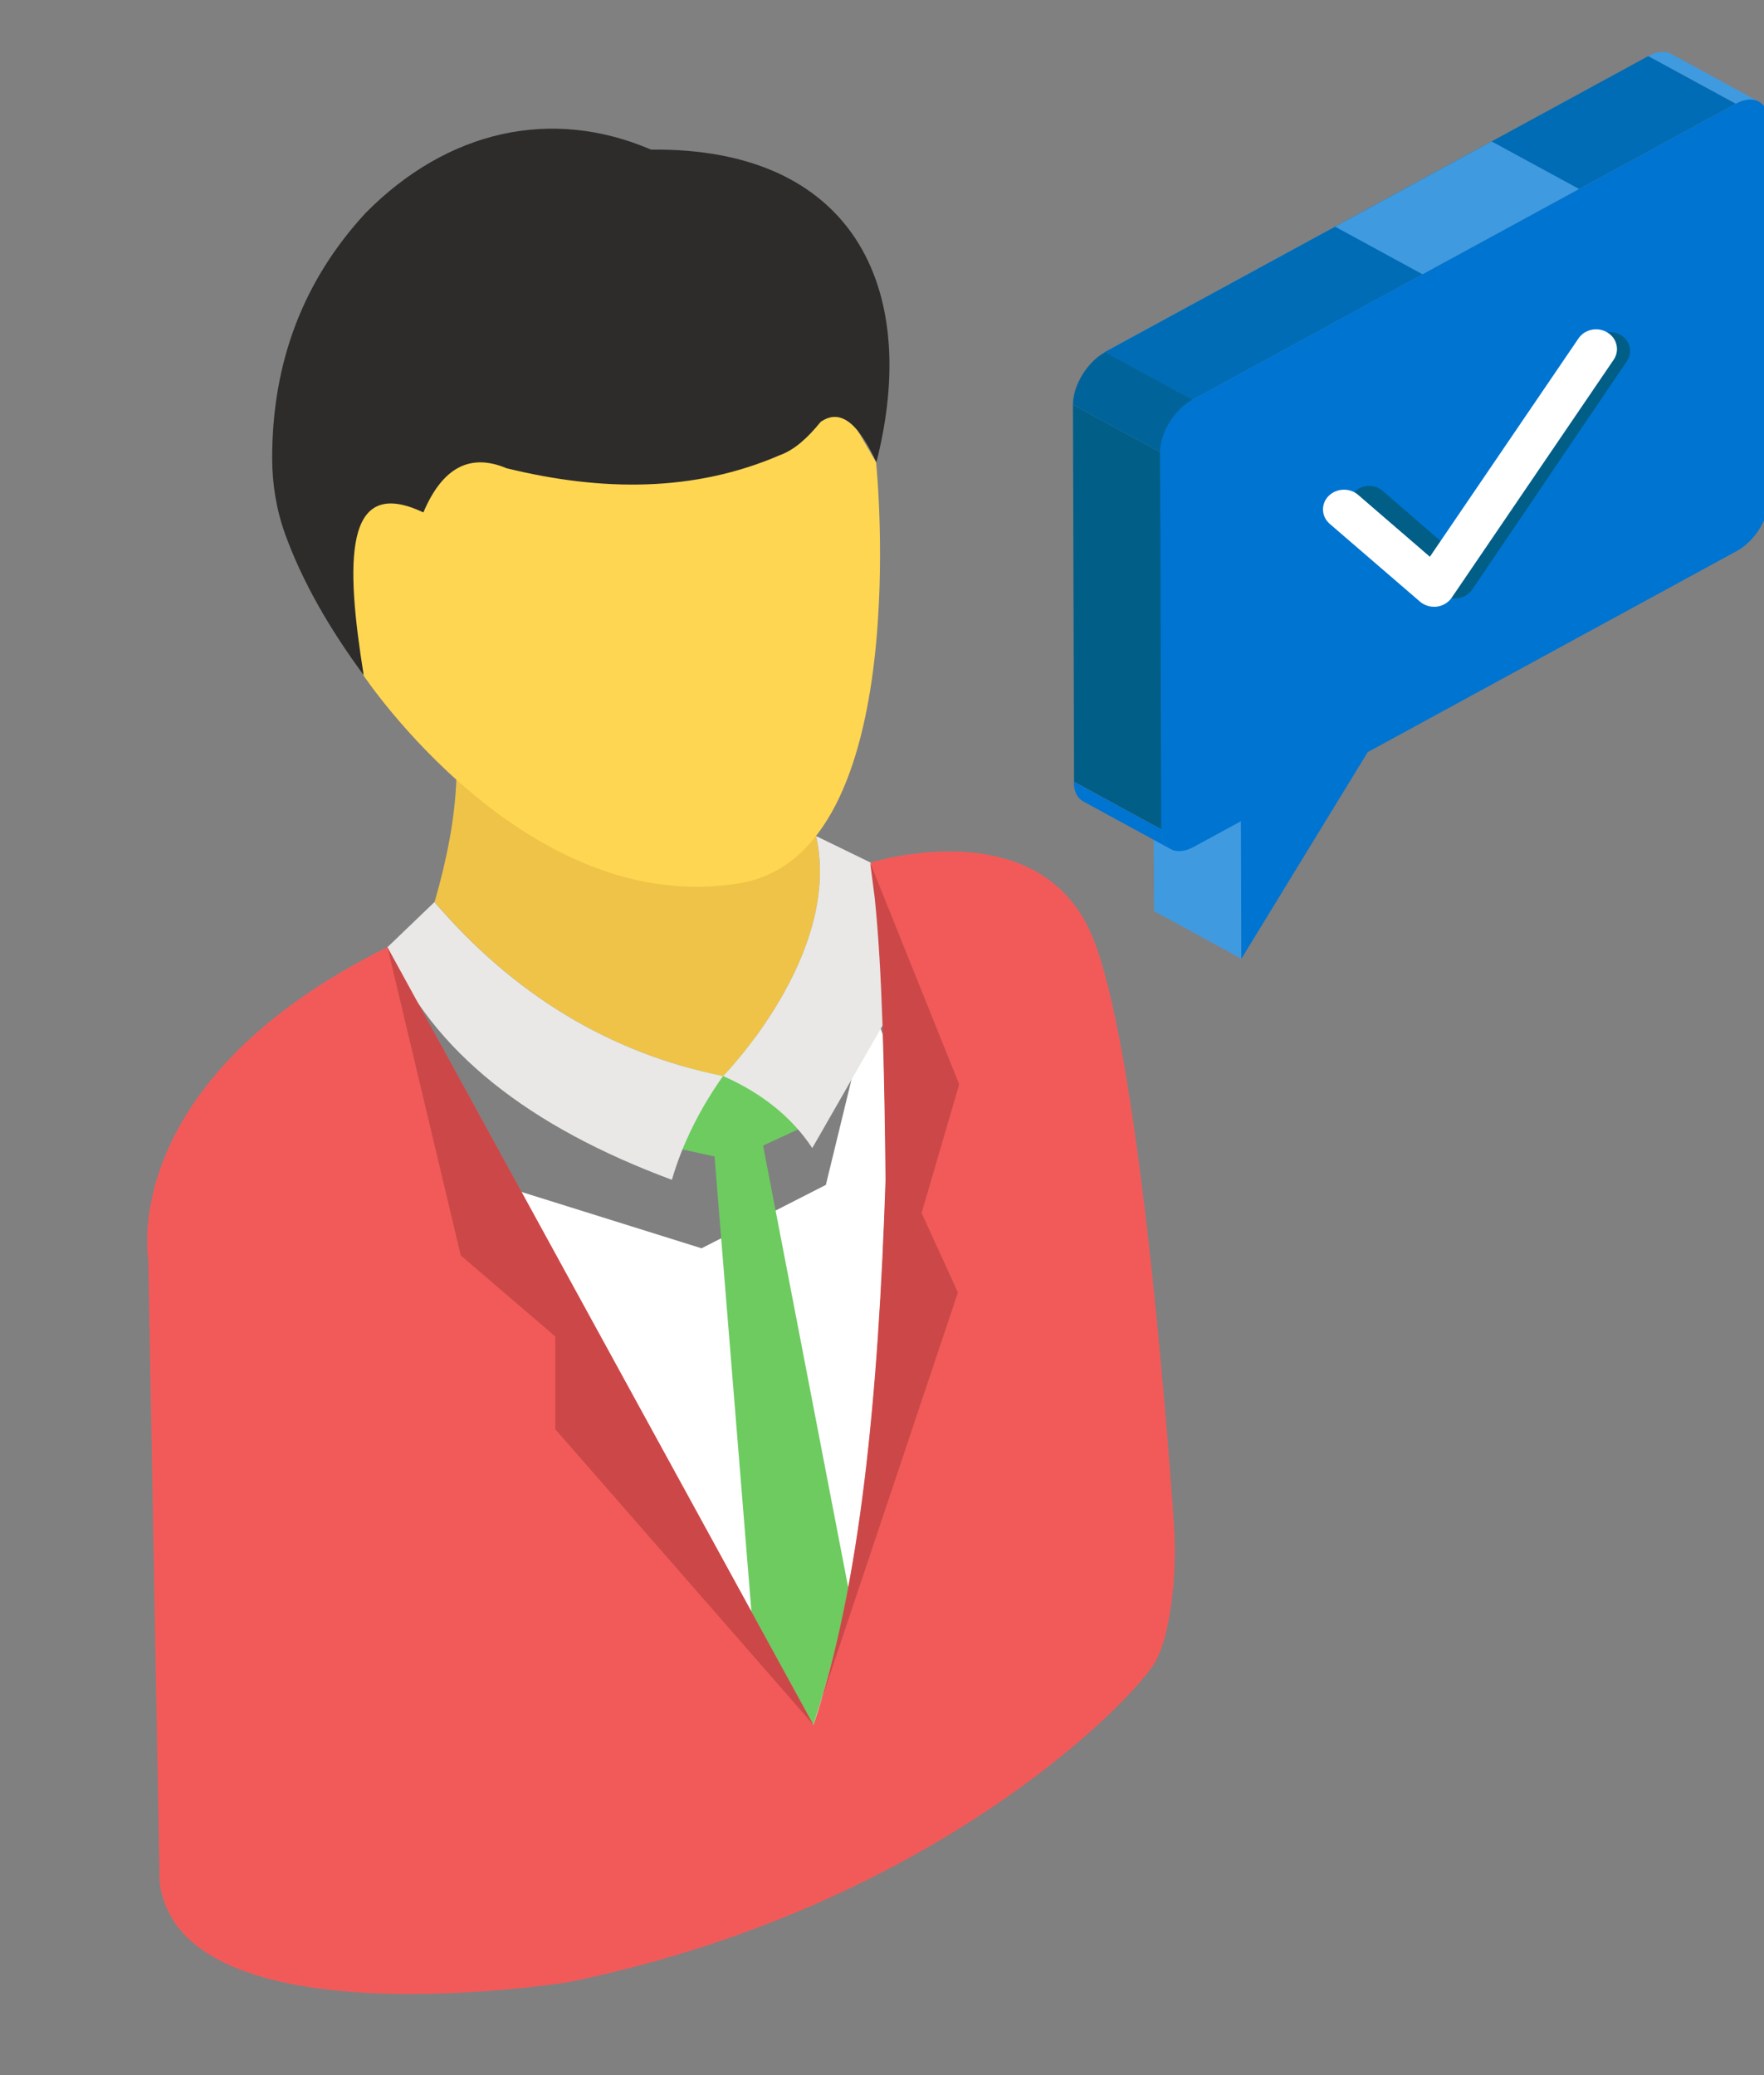<svg width="17" height="20" viewBox="0 0 17 20" fill="none" xmlns="http://www.w3.org/2000/svg">
<rect x="0" y="0" width="17" height="20" fill="#808080" stroke="none"/>
<g clip-path="url(#clip0_692_30226)">
<path d="M16.106 0.52L16.949 0.979C16.892 0.948 16.813 0.953 16.727 1L15.883 0.541C15.97 0.493 16.049 0.489 16.106 0.52Z" fill="#3F9AE0"/>
<path d="M11.965 9.241L11.121 8.781L11.117 7.455L11.961 7.915L11.965 9.241Z" fill="#3F9AE0"/>
<path d="M11.282 8.183L10.439 7.724C10.383 7.693 10.348 7.628 10.348 7.534L11.191 7.993C11.192 8.087 11.226 8.153 11.282 8.183Z" fill="#0074D1"/>
<path d="M11.194 7.994L10.351 7.534L10.34 3.902L11.184 4.361L11.194 7.994Z" fill="#005E87"/>
<path d="M11.49 3.854L10.646 3.394L15.884 0.541L16.728 1L11.49 3.854Z" fill="#006CB5"/>
<path d="M11.49 3.854L10.646 3.394L14.375 1.363L15.219 1.822L11.49 3.854Z" fill="#3F9AE0"/>
<path d="M11.49 3.854L10.646 3.394L12.867 2.185L13.71 2.644L11.49 3.854Z" fill="#006CB5"/>
<path d="M11.184 4.361L10.34 3.902C10.339 3.715 10.478 3.488 10.65 3.394L11.494 3.854C11.322 3.947 11.183 4.174 11.184 4.361Z" fill="#00649B"/>
<path d="M16.728 1C16.9 0.906 17.041 0.981 17.041 1.167L17.052 4.8C17.053 4.988 16.913 5.215 16.741 5.309L13.181 7.249L11.963 9.241L11.959 7.915L11.503 8.163C11.331 8.257 11.191 8.182 11.191 7.994L11.18 4.361C11.179 4.174 11.318 3.947 11.49 3.854L16.728 1Z" fill="#0074D1"/>
<path d="M9.317 15.887C9.215 16.236 9.42 17.343 9.317 17.48C9.215 17.615 6.53 18.304 6.097 18.295C5.666 18.285 4.533 16.761 4.481 16.586C4.431 16.411 3.268 12.11 3.268 12.11L3.967 10.528L4.904 11.45L6.761 12.031L7.959 11.42L8.389 9.651L8.577 10.158L9.544 11.369L9.347 13.1C9.347 13.1 9.42 15.537 9.317 15.887Z" fill="white"/>
<path d="M11.137 16.011C10.955 16.348 9.032 18.376 5.478 19.104C5.478 19.104 1.733 19.708 1.538 18.138L1.429 12.136C1.429 12.136 1.119 10.424 3.733 9.129L7.839 16.625C8.295 15.298 8.469 13.434 8.537 11.371C8.526 10.334 8.506 9.347 8.432 8.647V8.647C8.419 8.527 8.405 8.416 8.389 8.314C8.389 8.314 10.012 7.799 10.525 9.02C10.962 10.065 11.24 13.637 11.311 14.655C11.331 14.937 11.324 15.221 11.282 15.501C11.254 15.687 11.209 15.88 11.137 16.011Z" fill="#F25A5A"/>
<path d="M8.175 15.304C8.102 15.729 7.984 16.172 7.838 16.625L7.242 15.537L6.886 11.146L6.575 11.078C6.575 11.078 6.434 10.513 6.446 10.494C6.459 10.476 6.879 9.958 6.879 9.958C6.879 9.958 7.344 10.016 7.415 10.033C7.486 10.049 7.964 10.519 7.964 10.519L7.689 10.886L7.354 11.041L8.175 15.304Z" fill="#6DCB60"/>
<path d="M4.398 7.512C4.384 7.893 4.305 8.289 4.188 8.694C4.95 9.583 5.873 10.15 6.969 10.371C6.969 10.371 8.119 9.203 7.865 8.058C7.611 6.914 4.398 7.512 4.398 7.512Z" fill="#EFC348"/>
<path d="M8.443 4.455C8.443 4.455 8.83 8.221 7.136 8.511C5.071 8.864 3.502 6.508 3.502 6.508L2.961 4.836L3.978 3.949L6.71 3.282C6.71 3.282 7.775 3.364 7.804 3.383C7.833 3.401 8.443 4.455 8.443 4.455Z" fill="#FFD651"/>
<path d="M6.968 10.371C6.747 10.684 6.579 11.016 6.475 11.371C5.11 10.864 4.159 10.137 3.734 9.129L4.187 8.694C4.949 9.583 5.872 10.149 6.968 10.371Z" fill="#E9E8E6"/>
<path d="M8.51 9.876L7.828 11.065C7.626 10.76 7.335 10.533 6.969 10.371C6.969 10.371 8.119 9.202 7.865 8.058L8.391 8.314C8.454 8.712 8.489 9.256 8.51 9.876Z" fill="#E9E8E6"/>
<path d="M5.351 13.775V12.881L4.44 12.1L3.734 9.129L7.84 16.625L5.351 13.775Z" fill="#CC4848"/>
<path d="M8.882 11.691L9.232 12.457L7.836 16.625C8.292 15.298 8.466 13.434 8.534 11.371C8.523 10.334 8.503 9.347 8.429 8.647L8.386 8.314L9.244 10.451L8.882 11.691Z" fill="#CC4848"/>
<path d="M8.446 4.455C8.879 2.755 8.204 1.42 6.274 1.442C5.317 1.031 4.314 1.254 3.525 2.051C2.922 2.703 2.623 3.492 2.623 4.414C2.623 4.664 2.663 4.912 2.748 5.148C2.915 5.609 3.176 6.061 3.505 6.507C3.332 5.428 3.306 4.571 4.08 4.939C4.266 4.5 4.535 4.367 4.882 4.513C5.812 4.741 6.698 4.74 7.515 4.387C7.663 4.334 7.79 4.212 7.909 4.066C8.116 3.922 8.289 4.118 8.446 4.455Z" fill="#2D2C2B"/>
<path d="M14.025 5.767C13.977 5.767 13.93 5.75 13.894 5.719L13.064 4.999C12.986 4.931 12.981 4.816 13.053 4.742C13.125 4.668 13.247 4.664 13.325 4.731L13.986 5.304L15.354 3.284C15.411 3.2 15.53 3.175 15.62 3.229C15.71 3.283 15.736 3.396 15.679 3.48L14.187 5.683C14.156 5.728 14.106 5.758 14.05 5.765C14.041 5.766 14.033 5.767 14.025 5.767Z" fill="#005E87"/>
<path d="M13.82 5.848C13.77 5.848 13.721 5.83 13.684 5.798L12.815 5.049C12.733 4.978 12.728 4.858 12.803 4.781C12.879 4.704 13.007 4.699 13.088 4.769L13.78 5.366L15.212 3.262C15.271 3.174 15.396 3.147 15.49 3.204C15.584 3.26 15.611 3.378 15.552 3.466L13.99 5.761C13.958 5.808 13.906 5.839 13.846 5.847C13.838 5.848 13.829 5.848 13.82 5.848Z" fill="white"/>
</g>
<defs>
<clipPath id="clip0_692_30226">
<rect width="17" height="19" fill="white" transform="translate(0 0.5)"/>
</clipPath>
</defs>
</svg>
